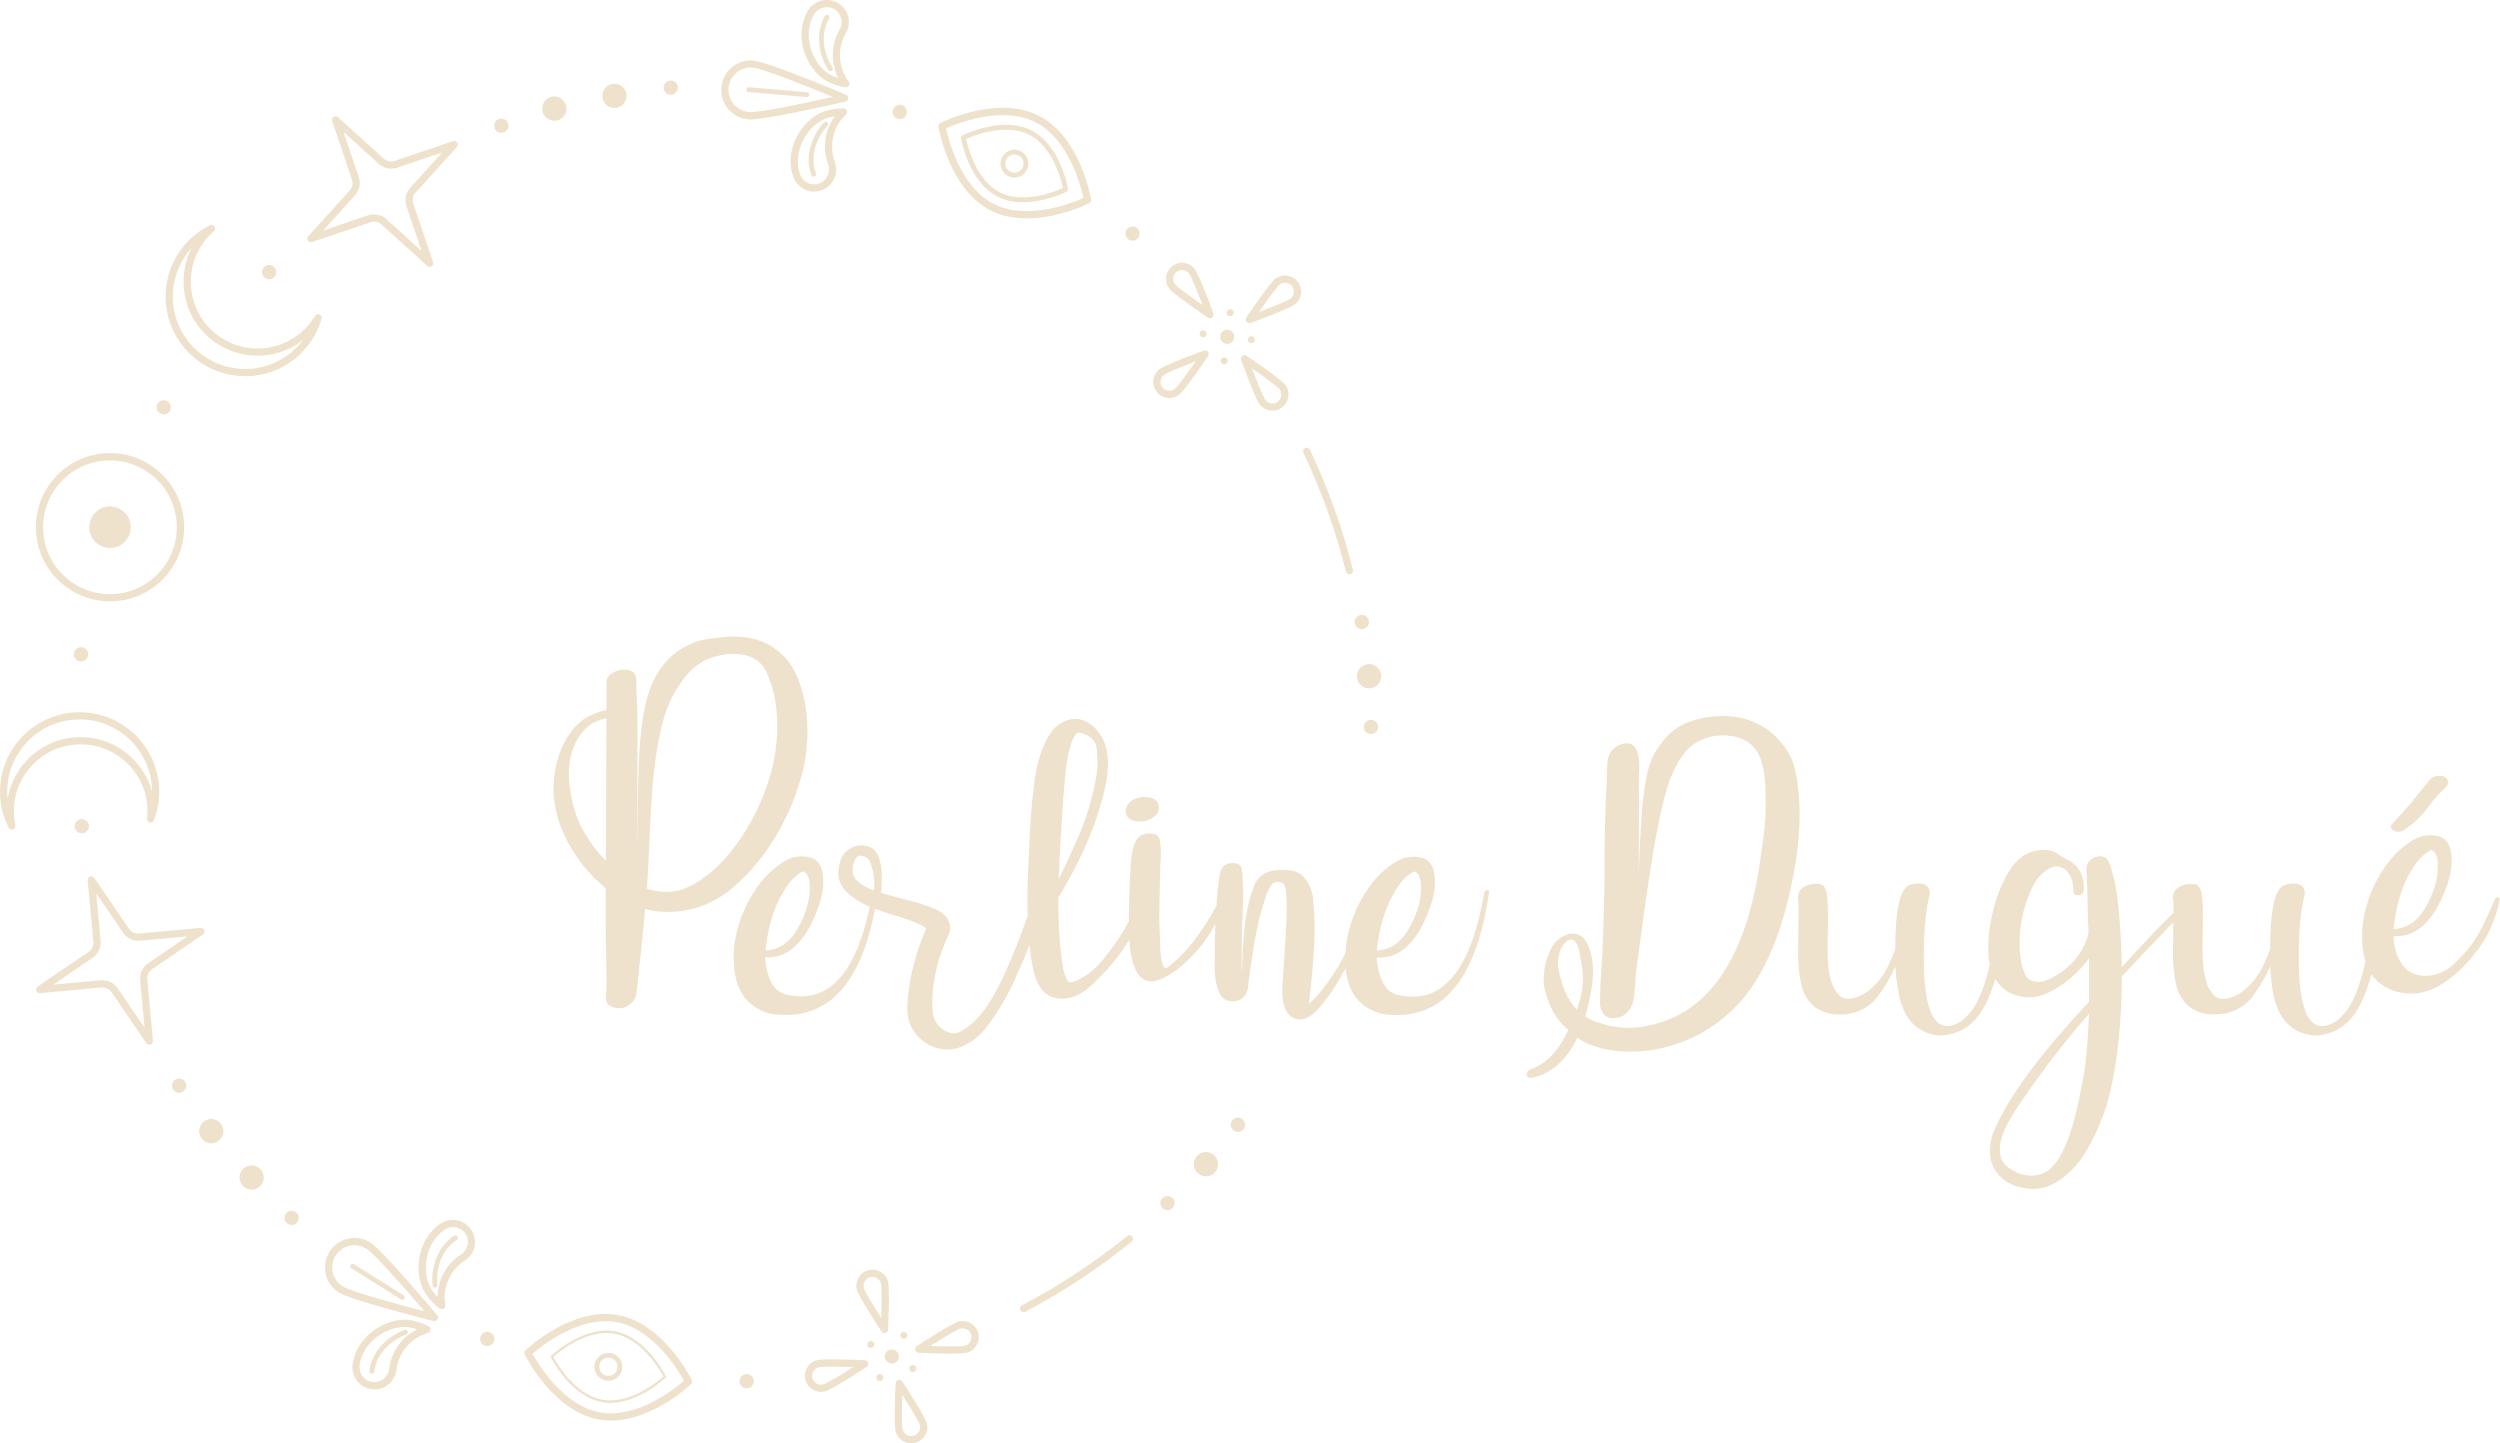 <?xml version="1.0" encoding="UTF-8"?> <svg xmlns="http://www.w3.org/2000/svg" id="Calque_2" viewBox="0 0 374.23 216.06"><defs><style>.cls-1{fill:#efe2cd;}</style></defs><g id="logo_n_1"><g><g><path class="cls-1" d="m170.77,122.98c.22,0,.43-.02.67-.08,1.34-.42,2.02-1.07,2.04-1.96,0-1.1-.76-1.65-2.28-1.65-1.57.13-2.47.79-2.71,1.96v.08c0,1.1.76,1.65,2.28,1.65Z"></path><path class="cls-1" d="m222.62,133.27c-.21,0-.35.09-.43.27-1.78,10.44-5.35,15.66-10.72,15.66-.84,0-1.7-.12-2.59-.35l-.86-.47c-.97-.79-1.61-2.32-1.92-4.59v-.43h.43c2.72,0,4.95-1.81,6.67-5.42,1.07-2.25,1.61-4.2,1.61-5.85,0-.5-.05-1.01-.16-1.53-.26-1.54-1.27-2.32-3.02-2.32-.97,0-1.9.27-2.79.82-1.31.84-2.4,1.81-3.26,2.9-2.09,2.62-3.43,5.59-4,8.91-.09.57-.14,1.16-.17,1.77-.56,1.14-1.14,2.17-1.75,3.09-.41.61-1.5,2.18-2.12,2.89s-1.12,1.27-1.62,1.59c.24-1.88.39-3.28.47-4.2.26-2.8.39-5.13.39-6.99,0-1.54-.08-3.09-.24-4.63-.13-1.05-.52-2-1.16-2.85-.64-.85-1.48-1.19-2.49-1.28-2.91-.24-4.05.54-4.81,1.61-.79,1.44-1.59,4.29-1.92,8.44-.16,2-.26,5.46-.26,5.46l-.04-1.45c0-3.06.05-5.69.16-7.89.05-.79.08-1.57.08-2.36,0-.6-.01-1.19-.04-1.77-.03-.24-.04-.5-.04-.79,0-.55-.06-1.07-.18-1.57-.12-.5-.6-.75-1.43-.75-.89.05-1.47.47-1.73,1.26-.26,1.2-.46,2.92-.59,5.15-2.35,4.3-4.84,7.42-7.49,9.33-.16.09-.4-.16-.55-.59-.21-.6-.33-1.4-.35-2.39-.03-.65-.16-4.16-.16-4.16,0-2.07.05-4.84.16-8.32.05-.65.08-1.23.08-1.73,0-.68-.05-1.35-.16-2-.16-.52-.41-.82-.76-.88-.35-.06-.62-.1-.81-.1-.37,0-.72.07-1.06.2-1.12.47-1.71,2.25-1.77,5.34-.15,2.32-.23,4.85-.23,7.58-.92,1.76-2.01,3.42-3.26,4.98-1.28,1.75-2.7,3.01-4.24,3.77-.26.16-.43.24-.49.24s-.11,0-.14.02c-.03.01-.08.03-.18.06-.09.03-.15.05-.18.08h-.43v-.04c-.05,0-.12-.04-.2-.12.05.05.08.09.08.12-.03-.05-.11-.13-.24-.24l.16.08c-.08-.08-.12-.12-.12-.14v-.06l-.04-.04s-.05-.03-.08-.08l-.04-.08.04.04c-.03-.05-.05-.12-.08-.2-.05-.08-.08-.13-.08-.16-.13-.34-.24-.69-.31-1.06-.5-2.88-.75-6.44-.75-10.68,3.69-6.02,6.09-11.79,7.18-17.31.18-.92.27-1.86.27-2.83,0-1.94-.5-3.51-1.49-4.71-.71-.94-1.6-1.57-2.69-1.83-.52-.12-1.63-.23-3.05.68,0,0,0,0-.01,0-.39.25-.74.56-1.03.92l-.05.06c-1.49,1.94-2.43,4.84-2.83,8.71-.34,2.77-.58,6.23-.71,10.36-.13,2.17-.2,4.34-.2,6.52,0,.78.01,1.52.03,2.25-.02.06-.05.12-.08.18-2.02,5.65-3.9,9.89-5.65,12.72-1.37,2.15-2.91,3.64-4.61,4.47-.07.03-.15.06-.24.08-.43.1-.88.05-1.29-.11-.87-.34-1.53-.92-1.98-1.73-.29-.52-.43-1.37-.43-2.55,0-3.48.86-7.03,2.59-10.64.05-.24.08-.46.08-.67,0-1.28-.77-2.25-2.32-2.91-1.2-.5-2.8-.99-4.79-1.49-1.1-.26-2.17-.56-3.22-.9.08-.79.12-1.52.12-2.2,0-1.6-.25-2.84-.76-3.72-.28-.49-.73-.84-1.27-1.01-.35-.11-.69-.17-1.04-.17-.63,0-1.25.2-1.86.61-.62.41-1.03.95-1.26,1.63-.22.68-.33,1.35-.33,2,0,1.26.64,2.37,1.92,3.34.92.7,1.85,1.24,2.79,1.62-1.9,8.93-5.32,13.41-10.28,13.41-.69,0-1.4-.08-2.13-.24-.31-.07-.6-.19-.88-.34h0c-.37-.2-.71-.45-.97-.78-.68-.87-1.15-2.22-1.4-4.05v-.43h.43c2.72,0,4.95-1.81,6.67-5.42,1.07-2.25,1.61-4.2,1.61-5.85,0-.5-.05-1.01-.16-1.53-.26-1.54-1.27-2.32-3.02-2.32-.97,0-1.9.27-2.79.82-1.31.84-2.4,1.81-3.26,2.9-2.09,2.62-3.43,5.59-4,8.91-.13.84-.2,1.71-.2,2.63,0,2.46.55,4.42,1.65,5.89,1.47,1.73,3.35,2.59,5.65,2.59h.55c6.88,0,11.31-5.3,13.32-15.89.94.36,1.89.68,2.86.97,1.37.38,2.7.86,3.99,1.43.04.02.28.16.28.16l.36.29c.13.09.14.15.12.2-1.52,3.51-2.42,6.99-2.71,10.44-.05.39-.06.79-.08,1.18-.16,3.49,2.32,5.39,3.81,5.97.76.29,1.49.43,2.2.43s1.39-.13,2.04-.39c1.36-.55,2.53-1.4,3.49-2.55,2.04-2.59,3.69-5.4,4.95-8.44.65-1.39,1.25-2.81,1.8-4.25.13,1.26.3,2.43.52,3.5.18.86.46,1.65.82,2.36.71,1.44,1.91,2.16,3.61,2.16s3.31-.9,5.06-2.71c.05-.08.12-.14.2-.2,1.87-1.79,3.44-3.76,4.72-5.92.3,4.15,1.4,6.23,3.28,6.23h.28c.44-.05,1.3-.25,2.71-1.14.47-.3,3.99-2.54,6.62-7.42-.07,1.91-.1,4.1-.1,6.56.03,1.57.29,2.88.79,3.93l-.04-.12c.39.79.99,1.18,1.81,1.18,1.57,0,2.41-.89,2.51-2.67,0,0,.9-7.81,2.11-11.42.39-1.39.71-2.53,1.39-3.42.24-.39,1.23-.53,1.76-.06.63.57.43,5.2.43,5.2-.1,2.83-.61,9.58-.63,10.52-.04,1.57.21,2.58.59,3.26.44.86,1.16,1.3,2.16,1.3.76-.03,1.56-.46,2.39-1.3,1.52-1.68,2.81-3.53,3.89-5.57.08-.16.17-.3.27-.43.05-.09.11-.18.16-.28.19,1.74.71,3.19,1.56,4.33,1.46,1.73,3.35,2.59,5.65,2.59h.55c7.41,0,11.99-6.14,13.74-18.41-.03-.21-.15-.31-.35-.31Zm-13.9.31c.85-1.44,1.7-2.5,2.79-3.02l.27-.12c.63.31.94,1.15.94,2.51-.03,2.12-.72,4.28-2.08,6.48-1.12,1.81-2.64,2.76-4.55,2.87.37-3.56,1.29-6.44,2.63-8.71Zm-48.95-19.9c.23-1.4.65-2.7.86-3.06.08-.17.4-.73.55-.88.03-.04.08-.05.16-.06.44-.07,2.64.5,2.81,2.34.09.98.29,2.48-.1,4.57-.65,3.48-1.72,6.83-3.26,10.05-.73,1.7-1.51,3.36-2.32,4.99.16-4.32.77-14.93,1.3-17.94Zm-42.55,19.9c.65-1.12,1.23-1.87,1.73-2.24.37-.34.72-.6,1.06-.79l.27-.12c.63.31.94,1.15.94,2.51-.03,2.12-.72,4.28-2.08,6.48-1.13,1.81-2.64,2.76-4.55,2.87.37-3.56,1.24-6.46,2.63-8.71Zm10.4-3.22c0-.65.14-1.24.43-1.77.18-.31.41-.48.67-.51.34,0,.65.09.95.27.26.15.46.4.57.68.43,1.08.64,2.17.64,3.25,0,.34-.03.68-.08,1.02-2.12-.81-3.18-1.79-3.18-2.94Z"></path><path class="cls-1" d="m269.1,117.33c-.34-2.01-.51-3.58-1.98-5.57-4.35-5.88-11.05-4.77-13.95-3.82-1.42.47-2.85,1.36-3.82,2.5-2.43,2.83-2.95,4.65-3.59,11.16-.16,2.29-.49,9.28-.49,9.28.05-3.04.08-6.65.08-10.83l-.04-3.18.08-2.08c0-2.36-.63-3.53-1.88-3.53-.45,0-.88.12-1.29.35-.97.45-1.51,1.32-1.61,2.63-.05.65-.08,1.3-.08,1.92s-.03,1.26-.08,1.88c-.18,3.22-.27,7.71-.27,13.46-.11,6.28-.25,10.66-.43,13.15-.16,1.91-.24,3.82-.24,5.73.18,1.36.82,2.04,1.92,2.04.42,0,.9-.1,1.45-.31.68-.45,1.14-.97,1.37-1.57.31-.52.52-2.13.63-4.83,1.18-8.66,3.09-24.69,5.44-29.84.72-1.57,1.09-2.26,2.01-3.35,1.39-1.64,3.66-2.61,6.23-2.41,5.65.44,5.77,5.43,5.74,10.68,0,1.75-.18,3.77-.55,6.05-1.83,15.44-7.24,24.27-16.21,26.5-1.26.34-2.51.51-3.77.51-1.34,0-2.64-.2-3.93-.59,0-.03-.03-.04-.08-.04-.86-.21-1.69-.56-2.47-1.06l.04-.12c.76-2.7,1.14-4.91,1.14-6.63,0-1.36-.24-2.64-.73-3.85-.49-1.2-1.25-1.81-2.3-1.81-.21,0-.43.03-.67.08-1.57.47-2.62,1.65-3.14,3.53-.37.94-.55,2.07-.55,3.38,0,1.02.31,2.26.94,3.73.63,1.47,1.54,2.7,2.75,3.69-1.49,3.19-3.38,5.16-5.65,5.89-.39.18-.59.43-.59.75,0,.37.22.55.67.55l.28-.04c2.85-.68,5.06-2.67,6.63-5.97,2.01,1.39,4.67,2.08,7.97,2.08,1.36,0,2.71-.13,4.04-.39,5-1.02,9.19-3.44,12.56-7.26,2.85-3.32,5.06-7.9,6.63-13.74,1.39-5.18,2.08-9.96,2.08-14.33,0-1.47-.11-2.92-.31-4.36Zm-33.05,33.8c-1.1-1.15-1.87-2.59-2.32-4.32-.34-.97-.51-1.88-.51-2.75.08-1.52.54-2.59,1.37-3.22.21-.13.41-.2.59-.2.55,0,.96.59,1.22,1.77.37,1.83.55,3.15.55,3.96,0,1.49-.3,3.07-.9,4.75Z"></path><path class="cls-1" d="m114.39,127.81c2.49-3.43,4.3-7.16,5.46-11.19.68-2.33,1.02-4.68,1.02-7.07,0-3.3-.58-6.19-1.73-8.68-.71-1.49-1.71-2.72-3.02-3.69-1.6-1.24-3.75-1.89-6.24-1.89-1.86,0-4.07.38-4.52.46-1.73.34-3.52,1.31-4.77,2.41-5.54,4.88-4.92,14.34-5.23,29.36l.08-16.72c0-3.17-.08-6.32-.24-9.46-.13-.73-.75-1.1-1.85-1.1-.52,0-1.07.16-1.63.47-.56.31-.87.75-.92,1.3,0,1.41-.01,2.84-.04,4.28-1.18.24-2.3.69-3.38,1.37-3.49,2.54-4.42,7.13-4.54,10.07-.02.39-.01.78.02,1.18.18,2.1.7,4.11,1.57,6.02,1.49,3.19,3.57,5.86,6.24,8.01v4.71c0,2.49.03,4.68.08,6.6l.04,2.2c0,.97-.03,1.94-.08,2.91v.12c0,.47.17.81.51,1.02.44.29.92.43,1.41.43h.12c.18,0,.37-.03.55-.08,0,0,.39-.11.71-.29.12-.07.51-.35.51-.42.5-.47.76-1.07.79-1.81.05-.68,1.02-8.98,1.26-12.25,1.13.29,2.26.43,3.42.43,3.85,0,7.3-1.4,10.36-4.2,1.52-1.39,2.87-2.89,4.04-4.51Zm-23.71,1.02c-1.39-1.41-2.58-3.02-3.57-4.83-.86-1.7-1.43-3.49-1.69-5.38-.18-.92-.27-1.83-.27-2.75,0-2.93.92-5.27,2.75-7.03.76-.65,1.71-1.1,2.87-1.33-.03,6.59-.05,13.7-.08,21.32Zm14.21,2.9l-.9.55c-.52.29-1.05.54-1.57.75h-.04s-.01.04-.04.04-.07.01-.12.04c-.47.16-.88.25-1.22.27-.03.03-.08.04-.16.04s-.16.01-.24.04l-.9.04c-.99,0-1.95-.16-2.87-.47l.04-.51c.58-8.35.36-15.92,2.06-23.28.48-2.09,1.09-3.98,2.19-5.81,1.15-1.81,2.12-3.24,3.95-4.32,1.02-.73,3.33-1.18,4.22-1.22,3.94-.15,5.05,1.79,5.62,3.1.56,1.31.94,2.61,1.14,3.91.2,1.3.29,2.57.29,3.83,0,2.3-.3,4.58-.9,6.83-1.36,4.82-3.56,9.02-6.6,12.6-1.2,1.41-2.53,2.6-3.96,3.57Z"></path><path class="cls-1" d="m359.04,124.51c.24,0,.46-.05.67-.16,1.49-.94,2.76-2.15,3.81-3.61.73-.99,1.56-1.91,2.47-2.75.34-.34.51-.64.51-.9,0-.13-.04-.25-.12-.35-.24-.37-.51-.56-.82-.57-.31-.01-.51-.02-.59-.02-.5,0-.92.2-1.26.59-1.26,1.52-2.12,2.59-2.59,3.22-.39.47-1.37,1.56-2.94,3.26-.18.21-.28.41-.28.59,0,.08.03.16.08.24.26.31.61.47,1.06.47Z"></path><path class="cls-1" d="m373.88,134.33c-.21,0-.35.09-.43.27-.73,1.83-1.56,3.59-2.49,5.26-.93,1.68-2.21,3.1-3.67,4.48-2.36,2.23-5.89,2.27-7.45.35-.35-.43-.65-.89-.87-1.41l-.08-.12c-.16-.39-.3-.89-.43-1.49l-.16-1.1v-.43h.43c2.72,0,4.95-1.81,6.67-5.42,1.07-2.25,1.61-4.2,1.61-5.85,0-.5-.05-1.01-.16-1.53-.26-1.54-1.27-2.32-3.02-2.32-.97,0-1.9.27-2.79.82-1.31.84-2.39,1.81-3.26,2.91-2.09,2.62-3.43,5.59-4,8.91-.13.84-.2,1.71-.2,2.63,0,1.36.18,2.57.51,3.63-.84,3.75-1.89,6.35-3.14,7.76-1.07,1.28-2.21,1.92-3.42,1.92-2.28-.08-3.42-3.49-3.42-10.25,0-4.11.3-7.29.9-9.54,0-1.05-.59-1.57-1.77-1.57-.45,0-.89.09-1.34.27-1.39.58-2.08,3.77-2.08,9.58-.26.71-.55,1.4-.86,2.08-.71,1.65-1.77,3.04-3.18,4.16-1.05.79-2.05,1.18-3.02,1.18l-.55-.04c-.05-.05-.1-.08-.14-.08s-.08-.01-.12-.04c-.04-.03-.07-.04-.1-.04-.16-.08-.29-.18-.39-.31h-.08l-.82-1.18c0-.05-.01-.09-.04-.12-.47-1.33-.73-2.72-.79-4.16l-.04-2.04.08-3.93c0-1.91-.09-3.3-.28-4.16-.21-.65-.51-1-.9-1.04-.39-.04-.64-.06-.75-.06-.63,0-1.22.18-1.77.53-.55.35-.82.9-.82,1.63.08.42.12.82.12,1.22,0,.32-.01.64-.02.95-1.32,1.22-3.89,3.92-7.72,8.09-.13-5.59-.49-9.83-1.06-12.74-.08-.32-.25-.97-.53-1.96-.28-.99-.61-1.56-1-1.72-.24-.1-.45-.14-.63-.14-.65,0-1.19.22-1.61.67-.31.29-.47.69-.47,1.2,0,.13.07,2.51.12,3.11.05,4.21.18,6.06.18,6.25.01.14-.03.53-.1.7-.89,2.81-2.66,4.83-5.38,6.26-.76.42-1.43.62-2,.62-1.15,0-1.88-.53-2.2-1.58-.42-1.18-.63-2.57-.63-4.17,0-2.45.42-4.75,1.26-6.88.15-.39.53-1.41,1-2.19,1.14-1.92,2.75-2.48,3.24-2.47.78.02,1.43.38,1.92,1.15.42.64.63,1.48.63,2.54,0,.42.22.62.67.62.6,0,.9-.34.9-1.01,0-2.14-.89-3.61-2.67-4.4-.34-.16-.65-.35-.94-.57-.71-.54-1.47-.81-2.28-.81-2.28,0-4.06,1.09-5.34,3.26-1.2,2.04-2.04,4.21-2.51,6.51-.39,1.63-.59,3.29-.59,4.98,0,.9.08,1.71.24,2.45-.82,3.49-1.83,5.91-3.03,7.26-1.07,1.28-2.21,1.92-3.42,1.92-2.28-.08-3.42-3.49-3.42-10.25,0-4.05.29-7.19.88-9.44,0-.03.03-.19.02-.24-.05-.96-.64-1.43-1.76-1.43-.45,0-.89.09-1.34.27-1.39.58-2.08,3.77-2.08,9.58-.26.71-.55,1.4-.86,2.08-.71,1.65-1.77,3.04-3.18,4.16-.97.73-1.91,1.12-2.81,1.17-.07,0-.24.02-.45.01-.26-.01-.83-.15-1.37-.85,0,0-.46-.57-.68-1.11-.51-1.26-.69-2.63-.74-4.02l-.04-2.04.08-3.93c0-1.91-.09-3.3-.28-4.16-.27-.81-.51-1.12-1.65-1.1-.63.01-1.22.18-1.77.53-.36.23-.62.54-.73.94-.07.28-.08.63-.06.9.03.35.08.68.08,1,0,.76-.01,1.51-.04,2.24l-.04,5.06c0,1.33.14,2.73.43,4.2.31,1.62,1.09,2.88,2.32,3.77,1.02.63,2.15.94,3.38.94,2.43,0,4.34-.88,5.73-2.63,1.07-1.41,1.98-2.93,2.71-4.55.03.21.04.43.04.67.03.63.1,1.27.24,1.92.5,4.82,2.6,7.39,6.32,7.73,2.54-.08,4.57-1.18,6.09-3.3.89-1.33,1.64-3.06,2.26-5.17.57.95,1.35,1.68,2.37,2.18.89.38,1.77.57,2.63.57,1.1,0,2.19-.29,3.26-.86,2.28-1.18,4.2-2.84,5.77-4.98v6.51c-7.36,7.82-12.13,14.33-14.33,19.53-.34.93-.51,1.9-.51,2.92,0,.86.2,1.68.59,2.44,1.2,2.07,3.23,3.11,6.09,3.11,1.57,0,3.19-.72,4.87-2.17,1.26-1.09,2.29-2.42,3.1-3.87,1.6-2.85,2.72-5.68,3.37-8.51,1.15-5.01,1.73-10.76,1.73-17.24,2.42-2.61,4.99-5.32,7.69-8.11l-.04,4.89c0,1.33.14,2.73.43,4.2.31,1.62,1.09,2.88,2.32,3.77,1.02.63,2.15.94,3.38.94,2.43,0,4.34-.88,5.73-2.63,1.07-1.41,1.98-2.93,2.71-4.55.05,1.54.28,3,.3,3.2.61,4.43,2.73,6.8,6.29,7.13,2.54-.08,4.57-1.18,6.09-3.3.99-1.48,1.81-3.45,2.46-5.88.07.1.13.21.21.31,1.46,1.73,3.35,2.53,5.65,2.59,5.4.15,10.42-6.43,11.86-9.5.59-1.31,1.22-2.96,1.49-4.63-.03-.21-.14-.31-.35-.31Zm-12.96-3.96l.19-.32c.19-.33.41-.63.64-.93.72-.91,1.36-1.4,1.71-1.62.33-.21.52-.27.52-.27.58.33.94.9.94,2.51,0,2.12-.72,4.28-2.08,6.48-1.13,1.81-2.64,2.76-4.55,2.87.37-3.56,1.24-6.46,2.63-8.71Zm-49.03,30.71c-.91,5-2.48,13.11-6.06,14.55-2.3.93-4.04-.2-4.43-.4-1.33-.68-1.98-1.4-2.04-3.09,0-1.28.47-2.75,1.41-4.4.68-1.18,1.44-2.36,2.28-3.54,3.06-4.44,6.28-8.59,9.66-12.45-.16,3.7-.37,6.83-.82,9.34Z"></path></g><g><g><g><circle class="cls-1" cx="133.5" cy="203.06" r=".52"></circle><path class="cls-1" d="m133.5,204.12c-.47,0-.89-.31-1.02-.78h0c-.15-.56.18-1.15.74-1.3.27-.07.56-.04.8.1.25.14.42.37.5.64.07.27.04.56-.1.8s-.37.42-.64.5c-.09.03-.19.04-.28.04Zm-.03-1.05s.02.02.03.02c.01,0,.02-.02.02-.03h-.05Zm.03-.02s0,0,0,0c-.01,0-.02.02-.02.03h.05s-.01-.03-.03-.03Z"></path></g><g><circle class="cls-1" cx="131.7" cy="206.21" r=".52"></circle><circle class="cls-1" cx="136.65" cy="204.86" r=".52"></circle><circle class="cls-1" cx="130.34" cy="201.26" r=".52"></circle><circle class="cls-1" cx="135.3" cy="199.9" r=".52"></circle></g><g><path class="cls-1" d="m136.39,216.06c-.41,0-.82-.11-1.19-.32-.56-.32-.96-.84-1.13-1.46-.28-1.03-.05-6.19,0-7.21.01-.24.17-.44.4-.5.23-.06.47.03.6.23.56.86,3.38,5.19,3.66,6.21.17.62.09,1.27-.23,1.83-.32.56-.84.96-1.46,1.13-.21.06-.43.09-.64.09Zm-1.31-7.23c-.07,2.16-.1,4.65.04,5.16.09.34.31.63.62.8.31.18.66.22,1.01.13.34-.09.63-.31.8-.62.18-.31.22-.66.13-1.01-.14-.52-1.43-2.64-2.59-4.47Z"></path><path class="cls-1" d="m132.39,199.56c-.18,0-.35-.09-.45-.25-.56-.86-3.38-5.19-3.66-6.21-.35-1.28.41-2.61,1.69-2.96,1.28-.35,2.61.41,2.96,1.69h0c.28,1.03.05,6.19,0,7.21-.01.24-.17.44-.4.5-.05.01-.1.02-.14.02Zm-1.79-8.42c-.12,0-.23.02-.35.05-.7.19-1.12.92-.93,1.63.14.52,1.43,2.64,2.59,4.47.07-2.16.1-4.65-.04-5.16-.16-.59-.7-.98-1.28-.98Z"></path><path class="cls-1" d="m122.9,208.36c-1.06,0-2.03-.71-2.33-1.78-.35-1.28.41-2.61,1.69-2.96h0c1.03-.28,6.19-.05,7.21,0,.24.01.44.17.5.4.06.23-.03.47-.23.6-.86.56-5.19,3.38-6.21,3.66-.21.06-.42.09-.63.09Zm-.35-3.69c-.7.19-1.12.92-.93,1.63.19.7.92,1.12,1.63.93.52-.14,2.64-1.43,4.47-2.59-2.16-.07-4.64-.1-5.16.04h0Z"></path><path class="cls-1" d="m142.33,202.63c-1.86,0-4.16-.1-4.81-.13-.24-.01-.44-.17-.5-.4-.06-.23.03-.47.23-.6.86-.56,5.19-3.38,6.21-3.66.62-.17,1.27-.09,1.83.23.56.32.96.84,1.13,1.46.17.62.09,1.27-.23,1.83-.32.56-.84.96-1.46,1.13h0c-.38.1-1.32.14-2.4.14Zm-3.05-1.15c2.16.07,4.65.1,5.16-.04h0c.7-.19,1.12-.92.93-1.63-.09-.34-.31-.63-.62-.8-.31-.17-.66-.22-1.01-.13-.52.14-2.64,1.43-4.47,2.59Z"></path></g></g><g><g><circle class="cls-1" cx="12.13" cy="97.95" r=".71"></circle><path class="cls-1" d="m12.13,99.02c-.25,0-.51-.09-.71-.27-.21-.19-.34-.45-.36-.74-.02-.28.08-.56.27-.77.39-.44,1.07-.48,1.51-.09.21.19.34.45.36.74.02.29-.08.56-.27.77-.21.24-.5.36-.8.36Zm0-1.41c-.09,0-.19.04-.26.12-.06.07-.09.16-.09.25,0,.09.05.18.11.24.07.06.16.09.25.09.09,0,.18-.05.24-.11.06-.07.09-.16.09-.25s-.05-.18-.11-.24c-.07-.06-.15-.09-.23-.09Z"></path></g><g><circle class="cls-1" cx="12.24" cy="123.67" r=".71"></circle><path class="cls-1" d="m12.24,124.74c-.26,0-.51-.1-.71-.27-.21-.19-.34-.45-.36-.74-.02-.28.08-.56.27-.77.19-.21.45-.34.74-.36.29-.01.56.08.77.27.21.19.34.45.36.74.02.29-.08.56-.27.77-.19.21-.45.34-.74.36-.02,0-.04,0-.06,0Zm0-1.41s-.01,0-.02,0c-.09,0-.18.05-.24.11-.06.07-.09.16-.09.25,0,.09.05.18.11.24.07.06.16.09.25.09.09,0,.18-.05.24-.11.06-.07.09-.16.09-.25s-.05-.18-.11-.24c-.06-.06-.14-.09-.23-.09Z"></path></g><g><circle class="cls-1" cx="26.81" cy="162.52" r=".71"></circle><path class="cls-1" d="m26.81,163.58c-.26,0-.5-.09-.7-.26-.45-.39-.49-1.06-.11-1.51h0c.39-.45,1.06-.49,1.51-.11.22.19.35.45.37.73.02.28-.07.56-.26.78-.19.22-.45.35-.73.37-.03,0-.05,0-.08,0Zm-.26-1.29c-.12.14-.11.36.04.49.07.06.16.09.25.08.09,0,.18-.05.24-.12.06-.07.09-.16.08-.25,0-.09-.05-.18-.12-.24-.14-.12-.36-.11-.49.03h0Z"></path></g><g><circle class="cls-1" cx="180.52" cy="174.27" r="1.46"></circle><path class="cls-1" d="m180.52,176.09c-.76,0-1.47-.48-1.73-1.24-.15-.46-.12-.95.1-1.39s.59-.76,1.05-.91c.95-.32,1.99.2,2.3,1.15h0c.32.95-.2,1.99-1.15,2.3-.19.06-.39.09-.58.09Zm0-2.92c-.12,0-.24.02-.35.06-.28.09-.5.29-.63.55-.13.26-.15.56-.06.84.09.28.29.5.55.63.26.13.56.15.84.06.57-.19.88-.81.69-1.39-.09-.28-.29-.5-.55-.63-.15-.08-.32-.12-.49-.12Z"></path></g><g><circle class="cls-1" cx="174.77" cy="180.09" r=".71"></circle><path class="cls-1" d="m174.77,181.16c-.16,0-.32-.04-.48-.11-.26-.13-.45-.35-.54-.62-.19-.56.12-1.16.67-1.35.56-.19,1.17.12,1.35.67h0c.19.56-.12,1.16-.67,1.35-.11.04-.23.06-.34.06Zm0-1.41s-.07,0-.11.02c-.18.06-.28.26-.22.44.03.09.09.16.17.2.08.04.18.05.26.02.18-.06.28-.26.22-.44-.05-.14-.18-.23-.33-.23Z"></path></g><g><circle class="cls-1" cx="185.32" cy="168.37" r=".71"></circle><path class="cls-1" d="m185.32,169.44c-.16,0-.33-.04-.48-.11-.26-.13-.45-.35-.54-.62-.19-.56.12-1.16.67-1.35.27-.09.56-.07.82.06.26.13.45.35.54.62h0c.19.56-.11,1.16-.67,1.35-.11.04-.23.06-.34.06Zm0-1.41s-.07,0-.11.02c-.18.06-.28.26-.22.44.03.09.09.16.17.2.08.04.18.05.26.02.18-.06.28-.26.22-.44h0c-.03-.09-.09-.16-.17-.2-.05-.02-.1-.04-.15-.04Z"></path></g><g><circle class="cls-1" cx="37.67" cy="176.27" r="1.46"></circle><path class="cls-1" d="m37.66,178.09c-.34,0-.68-.1-.97-.29-.41-.26-.69-.67-.8-1.14-.11-.47-.02-.96.24-1.37.26-.41.67-.69,1.14-.8.48-.1.96-.02,1.37.24.41.26.69.67.8,1.14.11.47.02.96-.24,1.37-.26.41-.67.69-1.14.8-.13.03-.27.04-.4.04Zm0-2.92c-.08,0-.16,0-.24.03-.29.06-.53.23-.69.48-.16.25-.21.54-.15.83.06.29.23.53.48.69.25.16.54.21.83.15h0c.29-.06.53-.23.69-.48.16-.25.21-.54.15-.83-.11-.51-.57-.86-1.07-.86Z"></path></g><g><circle class="cls-1" cx="31.63" cy="169.33" r="1.46"></circle><path class="cls-1" d="m31.62,171.15c-.34,0-.68-.1-.97-.29-.41-.26-.69-.67-.8-1.14-.11-.47-.02-.96.24-1.37.26-.41.67-.69,1.14-.8.47-.11.96-.02,1.37.24.41.26.69.67.8,1.14.11.47.02.96-.24,1.37-.26.41-.67.69-1.14.8h0c-.13.03-.27.04-.4.04Zm0-2.92c-.08,0-.16,0-.24.03-.29.06-.53.23-.69.48-.16.25-.21.54-.15.83.06.29.23.53.48.69.25.16.54.21.83.14h0c.29-.06.53-.23.69-.48.16-.25.21-.54.15-.83-.06-.29-.23-.53-.48-.69-.18-.11-.38-.17-.59-.17Z"></path></g><g><circle class="cls-1" cx="43.66" cy="182.31" r=".71"></circle><path class="cls-1" d="m43.65,183.38c-.2,0-.4-.06-.57-.17-.24-.15-.41-.39-.47-.67-.13-.58.24-1.15.81-1.27.28-.06.56-.01.81.14.24.15.41.39.47.67.06.28.01.56-.14.81-.15.24-.39.41-.67.47h0c-.08.02-.16.03-.23.03Zm0-1.41s-.05,0-.08,0c-.19.04-.3.23-.26.41.02.09.07.17.15.22.08.05.17.07.26.05h0c.09-.02.17-.07.22-.15.05-.08.07-.17.05-.26s-.07-.17-.15-.22c-.06-.04-.12-.05-.18-.05Z"></path></g><g><circle class="cls-1" cx="72.94" cy="200.44" r=".71"></circle><path class="cls-1" d="m72.94,201.51c-.16,0-.32-.04-.48-.11-.26-.13-.45-.35-.54-.62-.09-.27-.07-.56.06-.82s.35-.45.62-.54c.56-.19,1.17.12,1.35.67.09.27.07.56-.06.82s-.35.45-.62.54c-.11.04-.23.06-.34.06Zm0-1.41s-.07,0-.11.02c-.09.03-.16.09-.2.17s-.05.18-.02.26h0c.03.09.09.16.17.2.08.04.18.05.26.02.09-.03.16-.09.2-.17.04-.08.05-.18.02-.26-.05-.14-.18-.23-.33-.23Z"></path></g><g><circle class="cls-1" cx="111.76" cy="206.76" r=".71"></circle><path class="cls-1" d="m111.76,207.83c-.45,0-.86-.28-1.01-.73-.09-.27-.07-.56.06-.82s.35-.45.62-.54c.27-.09.56-.07.82.06.26.13.45.35.54.62.09.27.07.56-.06.82-.13.26-.35.45-.62.54-.11.04-.23.06-.34.06Zm0-1.41s-.07,0-.11.02c-.09.03-.16.09-.2.17s-.05.18-.02.26h0c.06.18.26.28.44.22.09-.03.16-.09.2-.17s.05-.18.02-.26c-.03-.09-.09-.16-.17-.2-.05-.02-.1-.04-.15-.04Z"></path></g><g><circle class="cls-1" cx="24.5" cy="60.97" r=".71"></circle><path class="cls-1" d="m24.5,62.04c-.25,0-.49-.09-.69-.25-.22-.18-.35-.44-.37-.73s.06-.56.25-.78c.18-.22.44-.35.73-.37.59-.05,1.1.39,1.15.98.05.59-.39,1.1-.98,1.15-.03,0-.06,0-.09,0Zm0-1.41s-.02,0-.03,0c-.19.02-.33.18-.31.37,0,.09.05.17.12.23s.16.09.25.08c.19-.02.33-.18.31-.37-.01-.18-.17-.32-.34-.32Z"></path></g><g><circle class="cls-1" cx="40.29" cy="40.74" r=".71"></circle><path class="cls-1" d="m40.29,41.8c-.55,0-1.02-.42-1.06-.98h0c-.05-.59.39-1.1.98-1.15.59-.05,1.1.39,1.15.98.05.59-.39,1.1-.98,1.15-.03,0-.06,0-.09,0Zm-.34-1.04c.02.19.18.33.37.31.19-.02.33-.18.31-.37s-.18-.33-.37-.31c-.19.02-.33.18-.31.37h0Z"></path></g><g><circle class="cls-1" cx="75.04" cy="18.81" r=".71"></circle><path class="cls-1" d="m75.04,19.87c-.26,0-.5-.09-.7-.26-.22-.19-.34-.45-.36-.73h0c-.02-.28.07-.56.26-.77s.45-.34.73-.36c.28-.02.56.07.77.26.22.19.34.45.36.73.02.28-.07.56-.26.77s-.45.34-.73.36c-.02,0-.05,0-.07,0Zm0-1.41s-.02,0-.02,0c-.09,0-.18.05-.24.12s-.09.16-.08.25h0c0,.09.05.18.12.24s.16.09.25.08c.19-.01.33-.18.32-.37,0-.09-.05-.18-.12-.24-.06-.06-.14-.08-.23-.08Z"></path></g><g><circle class="cls-1" cx="204.94" cy="101.22" r="1.46"></circle><path class="cls-1" d="m204.94,103.04c-.58,0-1.15-.28-1.5-.79-.57-.83-.36-1.96.47-2.53.4-.28.89-.38,1.36-.29.48.09.89.36,1.17.76.28.4.38.88.29,1.36-.09.48-.36.89-.76,1.17h0c-.31.22-.67.32-1.03.32Zm.82-.62h0,0Zm-.83-2.3c-.22,0-.43.07-.62.19-.5.34-.62,1.03-.28,1.53.34.5,1.03.62,1.53.28.24-.17.4-.42.46-.7s0-.58-.17-.82c-.17-.24-.42-.4-.7-.46-.07-.01-.13-.02-.2-.02Z"></path></g><g><circle class="cls-1" cx="203.85" cy="93.11" r=".71"></circle><path class="cls-1" d="m203.85,94.18c-.34,0-.67-.16-.88-.46-.16-.23-.22-.52-.17-.8.05-.28.21-.52.45-.69.49-.33,1.15-.21,1.49.27.33.49.21,1.15-.27,1.49h0c-.18.13-.4.19-.6.19Zm.4-.49h0,0Zm-.4-.93c-.07,0-.14.02-.19.06-.08.05-.13.13-.14.22s0,.18.06.26c.11.16.32.2.48.09.16-.11.2-.32.09-.48-.07-.1-.17-.15-.28-.15Z"></path></g><g><circle class="cls-1" cx="205.23" cy="108.82" r=".71"></circle><path class="cls-1" d="m205.23,109.89c-.07,0-.13,0-.2-.02-.28-.05-.52-.21-.69-.45-.16-.23-.22-.52-.17-.8s.21-.52.45-.69c.48-.33,1.15-.21,1.49.27.33.49.21,1.15-.27,1.49-.18.12-.39.19-.6.19Zm0-1.41c-.07,0-.14.02-.19.06-.08.05-.13.13-.14.22-.02.09,0,.18.05.26.05.08.13.13.22.14.09.02.18,0,.26-.05.16-.11.2-.32.09-.48-.07-.1-.17-.15-.28-.15Z"></path></g><g><circle class="cls-1" cx="91.99" cy="14.34" r="1.46"></circle><path class="cls-1" d="m91.99,16.16s-.1,0-.15,0c-.48-.04-.93-.26-1.24-.63-.32-.37-.47-.84-.43-1.32.04-.48.26-.93.63-1.24.37-.32.84-.47,1.32-.43.48.04.93.26,1.24.63.32.37.47.84.43,1.32-.04.48-.26.93-.63,1.24-.33.28-.75.44-1.18.44Zm0-2.92c-.26,0-.51.09-.71.26-.22.19-.36.46-.38.75-.02.29.07.58.26.8s.46.36.75.38c.29.02.58-.07.8-.26.22-.19.36-.46.38-.75.02-.29-.07-.58-.26-.8h0c-.19-.22-.46-.36-.75-.38-.03,0-.06,0-.09,0Z"></path></g><g><circle class="cls-1" cx="82.99" cy="16.26" r="1.46"></circle><path class="cls-1" d="m82.99,18.08c-.51,0-1.03-.22-1.39-.64-.65-.76-.56-1.91.2-2.57.76-.65,1.91-.56,2.57.2h0c.65.76.56,1.91-.2,2.57-.34.29-.76.44-1.18.44Zm0-2.92c-.25,0-.51.09-.71.26-.46.39-.51,1.09-.12,1.55.39.46,1.09.51,1.55.12.46-.39.51-1.09.12-1.55h0c-.22-.25-.52-.38-.83-.38Z"></path></g><g><circle class="cls-1" cx="100.41" cy="13.12" r=".71"></circle><path class="cls-1" d="m100.41,14.18s-.06,0-.09,0c-.28-.02-.54-.15-.73-.37-.38-.45-.33-1.12.12-1.51.45-.38,1.12-.33,1.51.12h0c.19.22.28.49.25.78-.02.28-.15.54-.37.73-.2.17-.44.26-.69.26Zm0-1.41c-.08,0-.16.03-.22.08-.14.12-.16.34-.04.49.06.07.14.11.23.12.09,0,.18-.02.25-.08.07-.06.11-.14.12-.23,0-.09-.02-.18-.08-.25-.07-.08-.16-.12-.26-.12Z"></path></g><g><circle class="cls-1" cx="134.7" cy="16.76" r=".71"></circle><path class="cls-1" d="m134.7,17.83c-.07,0-.13,0-.2-.02-.28-.05-.52-.21-.69-.44s-.22-.52-.17-.8.21-.52.44-.69c.24-.16.52-.22.8-.17.28.05.52.21.69.44.16.24.22.52.17.8-.05.28-.21.52-.44.69-.18.12-.39.19-.6.19Zm0-1.41c-.07,0-.14.02-.19.06h0c-.08.05-.13.13-.14.22-.02.09,0,.18.05.26s.13.13.22.14c.09.02.18,0,.26-.05.08-.05.13-.13.14-.22.02-.09,0-.18-.05-.26s-.13-.13-.22-.14c-.02,0-.04,0-.06,0Zm-.4-.24h0,0Z"></path></g><g><circle class="cls-1" cx="169.53" cy="34.98" r=".71"></circle><path class="cls-1" d="m169.53,36.04c-.34,0-.67-.16-.88-.46-.33-.49-.21-1.15.27-1.49.24-.16.52-.22.8-.17.28.05.52.21.69.44.16.24.22.52.17.8-.05.28-.21.52-.44.69-.18.13-.4.19-.6.19Zm0-1.41c-.07,0-.14.02-.19.06-.16.11-.2.32-.09.48.11.16.32.2.48.09.08-.05.13-.13.14-.22.02-.09,0-.18-.05-.26s-.13-.13-.22-.14c-.02,0-.04,0-.06,0Z"></path></g></g><g><g><circle class="cls-1" cx="183.7" cy="50.41" r=".52"></circle><path class="cls-1" d="m183.71,51.46s-.09,0-.13,0c-.28-.03-.53-.18-.7-.4-.17-.22-.25-.5-.22-.78s.18-.53.4-.7.5-.25.78-.22c.28.03.53.18.7.4.36.46.28,1.13-.18,1.49-.19.15-.41.22-.65.22Zm0-1.09s-.01,0-.02,0c-.01,0-.01.03,0,.04,0,.01.03.01.04,0,.01,0,.01-.03,0-.04,0,0-.01-.01-.02-.01Z"></path></g><g><circle class="cls-1" cx="184.15" cy="46.8" r=".52"></circle><circle class="cls-1" cx="187.31" cy="50.85" r=".52"></circle><circle class="cls-1" cx="180.1" cy="49.96" r=".52"></circle><circle class="cls-1" cx="183.26" cy="54.01" r=".52"></circle></g><g><path class="cls-1" d="m187.01,48.37c-.16,0-.32-.07-.43-.21-.14-.19-.15-.44-.02-.64.57-.85,3.48-5.12,4.32-5.77,1.05-.82,2.56-.63,3.38.42.4.51.57,1.14.49,1.78s-.4,1.21-.91,1.61c-.84.65-5.69,2.44-6.65,2.79-.06.02-.12.03-.19.03Zm5.35-6.05c-.29,0-.57.09-.81.28-.42.33-1.88,2.34-3.12,4.12,2.02-.77,4.33-1.7,4.75-2.03.28-.22.46-.53.5-.88s-.05-.7-.27-.98c-.26-.33-.65-.51-1.05-.51Z"></path><path class="cls-1" d="m175.05,59.58c-.1,0-.2,0-.3-.02-.64-.08-1.21-.4-1.61-.91-.82-1.05-.63-2.56.42-3.38.84-.65,5.69-2.44,6.65-2.79.22-.08.47,0,.61.18.14.19.15.44.02.64-.57.85-3.48,5.12-4.32,5.77-.43.33-.94.51-1.48.51Zm3.93-5.48c-2.02.77-4.33,1.7-4.75,2.03-.58.45-.68,1.28-.23,1.86.22.28.53.46.88.5.35.04.7-.05.98-.27.42-.33,1.88-2.34,3.12-4.12Z"></path><path class="cls-1" d="m181.12,47.64c-.11,0-.21-.03-.3-.09-.85-.57-5.12-3.48-5.77-4.32h0c-.82-1.05-.63-2.56.42-3.38,1.05-.82,2.57-.63,3.38.42.65.84,2.44,5.69,2.79,6.65.08.22,0,.47-.18.61-.1.08-.22.12-.33.12Zm-5.22-5.08c.33.42,2.34,1.88,4.12,3.12-.77-2.02-1.7-4.33-2.03-4.75-.22-.28-.53-.46-.88-.5-.35-.04-.7.05-.98.27-.58.45-.68,1.28-.23,1.86h0Z"></path><path class="cls-1" d="m190.47,61.47c-.72,0-1.43-.32-1.9-.93-.65-.84-2.44-5.69-2.79-6.65-.08-.22,0-.47.18-.61.19-.14.44-.15.64-.02.85.57,5.12,3.48,5.78,4.32.82,1.05.63,2.56-.42,3.38-.44.34-.96.51-1.48.51Zm-3.07-6.34c.77,2.02,1.7,4.33,2.03,4.75.45.58,1.28.68,1.86.23.58-.45.68-1.28.23-1.86-.33-.42-2.34-1.88-4.12-3.12Z"></path></g></g><g><path class="cls-1" d="m153.22,196.42c-.2,0-.38-.11-.48-.29-.14-.27-.04-.59.23-.73,5.57-2.92,10.87-6.42,15.76-10.38.23-.19.57-.15.76.08s.15.58-.08.76c-4.95,4.01-10.31,7.54-15.94,10.5-.08.04-.17.06-.25.06Z"></path><path class="cls-1" d="m202,85.96c-.24,0-.46-.16-.53-.41-1.53-6.11-3.67-12.09-6.36-17.77-.13-.27-.01-.59.26-.72.27-.13.59-.01.72.26,2.72,5.75,4.89,11.79,6.43,17.97.07.29-.1.59-.39.66-.04.01-.09.02-.13.02Z"></path></g><g><g><path class="cls-1" d="m16.44,90.02c-2.39,0-4.71-.77-6.65-2.24-2.37-1.78-3.9-4.38-4.31-7.32-.41-2.93.34-5.85,2.13-8.22,1.78-2.37,4.38-3.9,7.32-4.31,2.93-.41,5.85.34,8.22,2.13,2.37,1.78,3.9,4.38,4.31,7.32.41,2.93-.34,5.85-2.13,8.22h0c-1.78,2.37-4.38,3.9-7.32,4.31-.52.07-1.05.11-1.56.11Zm.04-21.1c-.47,0-.94.03-1.41.1-2.65.37-4.99,1.75-6.6,3.89-1.61,2.13-2.29,4.77-1.92,7.41.37,2.65,1.75,4.99,3.89,6.6,2.13,1.61,4.77,2.29,7.41,1.92,2.65-.37,4.99-1.75,6.6-3.89h0c1.61-2.13,2.29-4.77,1.92-7.41-.37-2.65-1.75-4.99-3.89-6.6-1.75-1.32-3.84-2.02-6-2.02Z"></path><g><circle class="cls-1" cx="16.46" cy="78.93" r="2.57"></circle><path class="cls-1" d="m16.46,82.04c-.67,0-1.32-.22-1.87-.63-1.37-1.03-1.65-2.99-.61-4.36,1.03-1.37,2.99-1.65,4.36-.61,1.37,1.03,1.65,2.99.61,4.36-.5.66-1.23,1.09-2.05,1.21-.15.02-.29.03-.44.03Zm0-5.14c-.62,0-1.22.28-1.62.81-.67.89-.49,2.17.4,2.84.89.67,2.17.49,2.84-.4.67-.89.49-2.17-.4-2.84-.36-.27-.79-.41-1.22-.41Z"></path></g></g><path class="cls-1" d="m1.76,124.19c-.2,0-.39-.11-.48-.3-.75-1.49-1.17-3.08-1.26-4.75-.16-3.18.92-6.23,3.05-8.59s5.06-3.75,8.24-3.92c6.56-.34,12.17,4.73,12.51,11.29.09,1.67-.17,3.3-.77,4.85-.1.25-.37.4-.63.33-.27-.06-.44-.31-.41-.59.06-.53.07-1.07.05-1.6-.14-2.67-1.3-5.12-3.29-6.91-1.98-1.79-4.54-2.69-7.21-2.56-2.67.14-5.12,1.3-6.91,3.29-1.79,1.98-2.7,4.54-2.56,7.21h0c.03.53.1,1.06.21,1.58.06.27-.09.53-.35.63-.06.02-.12.03-.18.03Zm10.16-16.49c-.19,0-.37,0-.56.01-2.89.15-5.55,1.41-7.48,3.56-1.94,2.15-2.92,4.92-2.78,7.81,0,.16.02.32.04.48.35-2.06,1.27-3.97,2.7-5.56,1.98-2.2,4.7-3.49,7.66-3.64,2.96-.15,5.79.86,7.99,2.84,1.58,1.43,2.7,3.24,3.26,5.25,0-.16,0-.32-.01-.49-.3-5.77-5.09-10.27-10.81-10.27Z"></path><path class="cls-1" d="m22.36,156.4c-.18,0-.35-.09-.45-.24l-5.2-7.62c-.34-.5-.93-.78-1.53-.72l-9.19.85c-.24.02-.48-.12-.56-.36-.08-.23,0-.49.2-.63l7.62-5.2c.5-.34.78-.93.72-1.53l-.85-9.19c-.02-.25.12-.48.36-.56.23-.08.49,0,.63.2l5.2,7.62h0c.34.5.93.78,1.53.72l9.19-.85c.24-.02.48.12.56.36.08.23,0,.49-.2.63l-7.62,5.2c-.5.34-.78.93-.72,1.53l.85,9.19c.02.25-.12.48-.36.56-.06.02-.12.03-.18.03Zm-7.03-9.67c.9,0,1.76.45,2.28,1.2l4.02,5.89-.65-7.1c-.09-1,.36-1.97,1.19-2.53l5.89-4.02-7.1.65c-1,.09-1.97-.36-2.53-1.19l-4.02-5.89.65,7.1c.09,1-.36,1.97-1.19,2.53l-5.89,4.02,7.1-.65c.08,0,.17-.01.25-.01Z"></path><g><path class="cls-1" d="m91.36,210c-.41,0-.82-.03-1.24-.11-4.7-.84-7.55-6.49-7.67-6.73-.04-.07-.02-.16.04-.21.19-.18,4.82-4.5,9.52-3.67,4.7.84,7.55,6.49,7.67,6.73.04.07.02.16-.04.21-.18.17-4.04,3.78-8.28,3.78Zm-8.52-6.88c.44.83,3.19,5.67,7.35,6.41,4.16.74,8.41-2.86,9.11-3.48-.44-.83-3.19-5.67-7.35-6.41-4.16-.74-8.41,2.86-9.11,3.48Z"></path><path class="cls-1" d="m91.47,212.65c-.6,0-1.2-.05-1.81-.16-6.83-1.22-10.94-9.38-11.11-9.73-.11-.21-.06-.47.11-.63.28-.27,6.96-6.51,13.79-5.29,6.83,1.22,10.94,9.38,11.11,9.73.11.21.06.47-.11.63-.26.24-5.82,5.45-11.98,5.45Zm-11.76-10c.87,1.58,4.63,7.8,10.14,8.78,5.51.98,11.18-3.56,12.54-4.74-.87-1.58-4.63-7.8-10.14-8.78-5.52-.98-11.19,3.56-12.54,4.74Z"></path><path class="cls-1" d="m91.07,206.68c-.12,0-.25-.01-.37-.03-1.13-.2-1.89-1.29-1.69-2.42.2-1.13,1.29-1.89,2.42-1.69,1.13.2,1.89,1.29,1.69,2.42h0c-.1.55-.4,1.03-.86,1.35-.35.25-.77.38-1.19.38Zm0-3.45c-.65,0-1.22.46-1.34,1.12-.13.74.36,1.45,1.1,1.58.36.06.72-.02,1.02-.22.3-.21.5-.52.56-.88.13-.74-.36-1.45-1.1-1.58-.08-.01-.16-.02-.24-.02Zm1.7,1.67h0,0Z"></path></g><g><g><path class="cls-1" d="m56.06,207.98c-.13,0-.27,0-.4-.02-1.81-.22-3.11-1.87-2.89-3.68h0c.24-1.97,1.34-3.78,3.12-5.09,1.64-1.21,3.65-1.81,5.39-1.6.63.08,2.02.46,2.89.95.19.11.3.32.27.54s-.18.4-.39.46c-2.54.73-4.39,2.9-4.7,5.53-.11.88-.55,1.66-1.24,2.21-.59.46-1.3.71-2.04.71Zm-2.22-3.58c-.15,1.22.73,2.33,1.94,2.47.59.07,1.17-.09,1.64-.46s.76-.89.83-1.48c.31-2.6,1.91-4.81,4.19-5.94-.53-.17-1.05-.29-1.31-.32-1.47-.18-3.19.34-4.62,1.39-1.53,1.13-2.48,2.67-2.69,4.34h0Z"></path><path class="cls-1" d="m55.65,205.64s-.03,0-.04,0c-.2-.02-.34-.2-.32-.4.37-3.1,2.93-5.33,5.29-6.15.19-.07.4.03.46.22.07.19-.03.39-.22.46-2.15.75-4.47,2.76-4.81,5.55-.02.18-.18.32-.36.32Z"></path></g><g><path class="cls-1" d="m66.14,195.97c-.11,0-.21-.03-.31-.09-.82-.56-1.77-1.65-2.12-2.18-1.91-2.98-1.32-8.24,2.3-10.57h0c1.54-.99,3.59-.54,4.57,1,.99,1.54.54,3.59-1,4.57-2.22,1.43-3.37,4.04-2.92,6.64.04.21-.06.43-.24.55-.09.06-.19.09-.29.09Zm.47-11.93c-3.06,1.97-3.58,6.57-1.97,9.07.14.22.47.63.86,1.03.02-2.55,1.32-4.95,3.52-6.36.5-.32.84-.82.97-1.4.13-.58.02-1.18-.3-1.68-.66-1.03-2.04-1.33-3.07-.67h0Z"></path><path class="cls-1" d="m65.12,192.74c-.18,0-.34-.14-.36-.32-.29-2.49.6-5.75,3.23-7.44.17-.11.39-.06.5.11.11.17.06.39-.11.5-2.37,1.52-3.16,4.49-2.9,6.75.02.2-.12.38-.32.4-.01,0-.03,0-.04,0Z"></path></g><g><path class="cls-1" d="m65.02,197.77s-.09,0-.13-.02c-.5-.13-12.31-3.1-14.17-4.27-1-.63-1.7-1.61-1.96-2.76s-.06-2.34.56-3.34c1.29-2.07,4.03-2.7,6.1-1.4,1.87,1.17,9.69,10.5,10.03,10.89.15.18.17.44.04.64-.1.16-.28.25-.46.25Zm-11.95-11.37c-1.11,0-2.2.55-2.83,1.56-.47.76-.62,1.65-.42,2.52.2.87.73,1.61,1.48,2.08,1.24.78,8.18,2.67,12.22,3.72-2.7-3.17-7.44-8.6-8.68-9.37-.55-.34-1.16-.51-1.77-.51Z"></path><path class="cls-1" d="m60.21,194.57c-.07,0-.13-.02-.19-.06l-7.42-4.65c-.17-.11-.22-.33-.11-.5.11-.17.33-.22.5-.11l7.42,4.65c.17.11.22.33.11.5-.07.11-.19.17-.31.17Z"></path></g></g><path class="cls-1" d="m36.69,56.31c-2.7,0-5.41-.91-7.63-2.77-5.04-4.21-5.71-11.74-1.5-16.78,1.07-1.28,2.37-2.3,3.86-3.04.25-.12.54-.04.69.19.15.23.11.53-.1.71-.4.35-.78.73-1.12,1.14-1.71,2.05-2.52,4.64-2.29,7.3.24,2.66,1.5,5.07,3.55,6.78,4.23,3.54,10.55,2.97,14.08-1.26.34-.4.65-.84.92-1.3.14-.23.43-.33.68-.22.25.11.38.39.31.65-.46,1.6-1.24,3.06-2.31,4.34-2.35,2.82-5.74,4.27-9.15,4.27Zm-7.98-19.22c-.11.12-.22.24-.32.37-3.83,4.58-3.22,11.42,1.36,15.25,4.58,3.83,11.42,3.22,15.25-1.36.11-.13.21-.26.31-.39-4.02,3.09-9.81,3.1-13.86-.29-2.27-1.9-3.67-4.57-3.93-7.52-.19-2.13.23-4.21,1.18-6.06Z"></path><path class="cls-1" d="m64.31,39.95c-.13,0-.26-.05-.36-.14l-6.83-6.2c-.45-.41-1.08-.54-1.66-.34l-8.74,2.96c-.23.08-.49,0-.63-.22-.14-.21-.11-.48.05-.66l6.2-6.83c.41-.45.54-1.08.34-1.66l-2.96-8.74c-.08-.23,0-.49.22-.63.21-.14.48-.11.66.05l6.83,6.2c.45.41,1.08.54,1.66.34l8.74-2.96c.23-.08.49,0,.63.22.14.21.11.48-.05.66l-6.2,6.83c-.41.45-.54,1.09-.34,1.66l2.96,8.74c.08.23,0,.49-.22.63-.09.06-.19.09-.3.09Zm-8.32-7.86c.67,0,1.34.25,1.85.71l5.28,4.79-2.29-6.75c-.32-.95-.1-2,.57-2.74l4.79-5.28-6.75,2.29c-.95.32-2,.1-2.74-.57l-5.28-4.79,2.29,6.75c.32.95.1,2-.57,2.74l-4.79,5.28,6.75-2.29h0c.29-.1.59-.15.88-.15Z"></path><g><path class="cls-1" d="m153.14,30.28c-1.27,0-2.58-.22-3.79-.83-4.34-2.2-5.46-8.52-5.5-8.79-.03-.16.05-.31.19-.38.24-.12,5.99-2.97,10.34-.77,4.34,2.2,5.46,8.52,5.5,8.79.03.16-.05.31-.19.38-.18.09-3.23,1.6-6.55,1.6Zm-8.52-9.47c.26,1.21,1.53,6.2,5.06,7.99,3.53,1.79,8.31-.14,9.44-.65-.26-1.21-1.53-6.2-5.06-7.99-3.53-1.79-8.31.14-9.44.65Z"></path><path class="cls-1" d="m153.71,32.7c-1.81,0-3.68-.32-5.4-1.19-6.19-3.13-7.77-12.14-7.84-12.52-.04-.23.08-.47.29-.58.35-.17,8.54-4.23,14.73-1.09,6.19,3.13,7.77,12.14,7.84,12.52.04.23-.08.47-.29.58-.25.13-4.6,2.28-9.33,2.28Zm-12.09-13.48c.38,1.76,2.18,8.8,7.18,11.33,5,2.53,11.74-.18,13.38-.92-.38-1.76-2.18-8.8-7.18-11.33-5-2.53-11.74.18-13.38.92Z"></path><path class="cls-1" d="m151.86,26.57c-.32,0-.64-.07-.94-.22-.5-.25-.87-.68-1.04-1.21-.17-.53-.13-1.1.12-1.59.25-.5.68-.87,1.21-1.04.53-.17,1.1-.13,1.59.12,1.03.52,1.44,1.78.92,2.81h0c-.37.73-1.1,1.14-1.87,1.14Zm0-3.45c-.14,0-.29.02-.43.07-.35.11-.63.35-.79.68s-.19.69-.08,1.04c.11.35.35.63.68.79.67.34,1.49.07,1.83-.6.34-.67.07-1.49-.6-1.83-.19-.1-.4-.15-.61-.15Zm1.54,2.14h0,0Z"></path></g><g><g><path class="cls-1" d="m126.63,13.08s-.05,0-.07,0c-.99-.12-2.33-.65-2.88-.97-1.51-.88-2.76-2.57-3.35-4.52-.63-2.11-.43-4.22.57-5.94h0c.44-.76,1.16-1.31,2.01-1.54.85-.23,1.75-.11,2.51.34.76.44,1.31,1.16,1.54,2.01s.11,1.75-.34,2.51c-1.33,2.29-1.16,5.13.43,7.24.13.17.15.41.04.6-.1.17-.28.27-.47.27Zm-2.86-12c-.19,0-.39.03-.58.08-.57.15-1.05.52-1.35,1.03h0c-.84,1.45-1.01,3.26-.46,5.08.5,1.69,1.57,3.15,2.85,3.89.23.13.71.35,1.24.53-1.14-2.28-1.09-5.01.22-7.27.62-1.06.25-2.42-.81-3.04-.34-.2-.73-.3-1.11-.3Zm-2.4.84h0,0Z"></path><path class="cls-1" d="m124.32,10.66c-.12,0-.23-.06-.3-.16-1.39-2.08-2.1-5.39-.53-8.1.1-.17.32-.23.49-.13.17.1.23.32.13.49-1.41,2.43-.76,5.44.51,7.33.11.17.07.39-.1.5-.06.04-.13.06-.2.06Z"></path></g><g><path class="cls-1" d="m121.88,28.69c-1.35,0-2.61-.83-3.11-2.16h0c-1.5-4.04,1.2-8.6,4.52-9.83.6-.22,2.01-.52,3-.47.22,0,.41.15.48.35.08.2.02.43-.14.58-1.93,1.81-2.58,4.59-1.66,7.06.63,1.71-.24,3.62-1.95,4.25-.38.14-.77.21-1.15.21Zm-2.09-2.54c.43,1.15,1.71,1.74,2.86,1.31,1.15-.43,1.74-1.71,1.31-2.86-.91-2.45-.5-5.15,1.01-7.2-.55.09-1.06.22-1.31.31-2.79,1.03-5.14,5.03-3.88,8.44h0Z"></path><path class="cls-1" d="m121.8,26.46c-.15,0-.29-.09-.34-.24-1.09-2.93.17-6.07,1.9-7.89.14-.14.37-.15.51-.01.14.14.15.37.01.51-1.57,1.65-2.72,4.5-1.74,7.14.07.19-.03.4-.21.46-.04.02-.08.02-.13.02Z"></path></g><g><path class="cls-1" d="m112.26,17.87c-.09,0-.18,0-.25,0h0c-2.43-.21-4.24-2.35-4.03-4.78.21-2.43,2.35-4.24,4.78-4.03,2.2.19,13.42,4.91,13.89,5.11.22.09.35.31.33.55-.02.23-.19.43-.42.48-.49.11-11.59,2.69-14.31,2.69Zm-.16-1.09c1.45.12,8.5-1.36,12.57-2.28-3.85-1.59-10.54-4.25-12-4.38-1.84-.16-3.45,1.21-3.61,3.04s1.21,3.45,3.04,3.61h0Z"></path><path class="cls-1" d="m120.79,14.53s-.02,0-.03,0l-8.72-.75c-.2-.02-.35-.19-.33-.39.02-.2.19-.35.39-.33l8.72.75c.2.02.35.19.33.39-.02.19-.17.33-.36.33Z"></path></g></g></g></g></g></g></svg> 